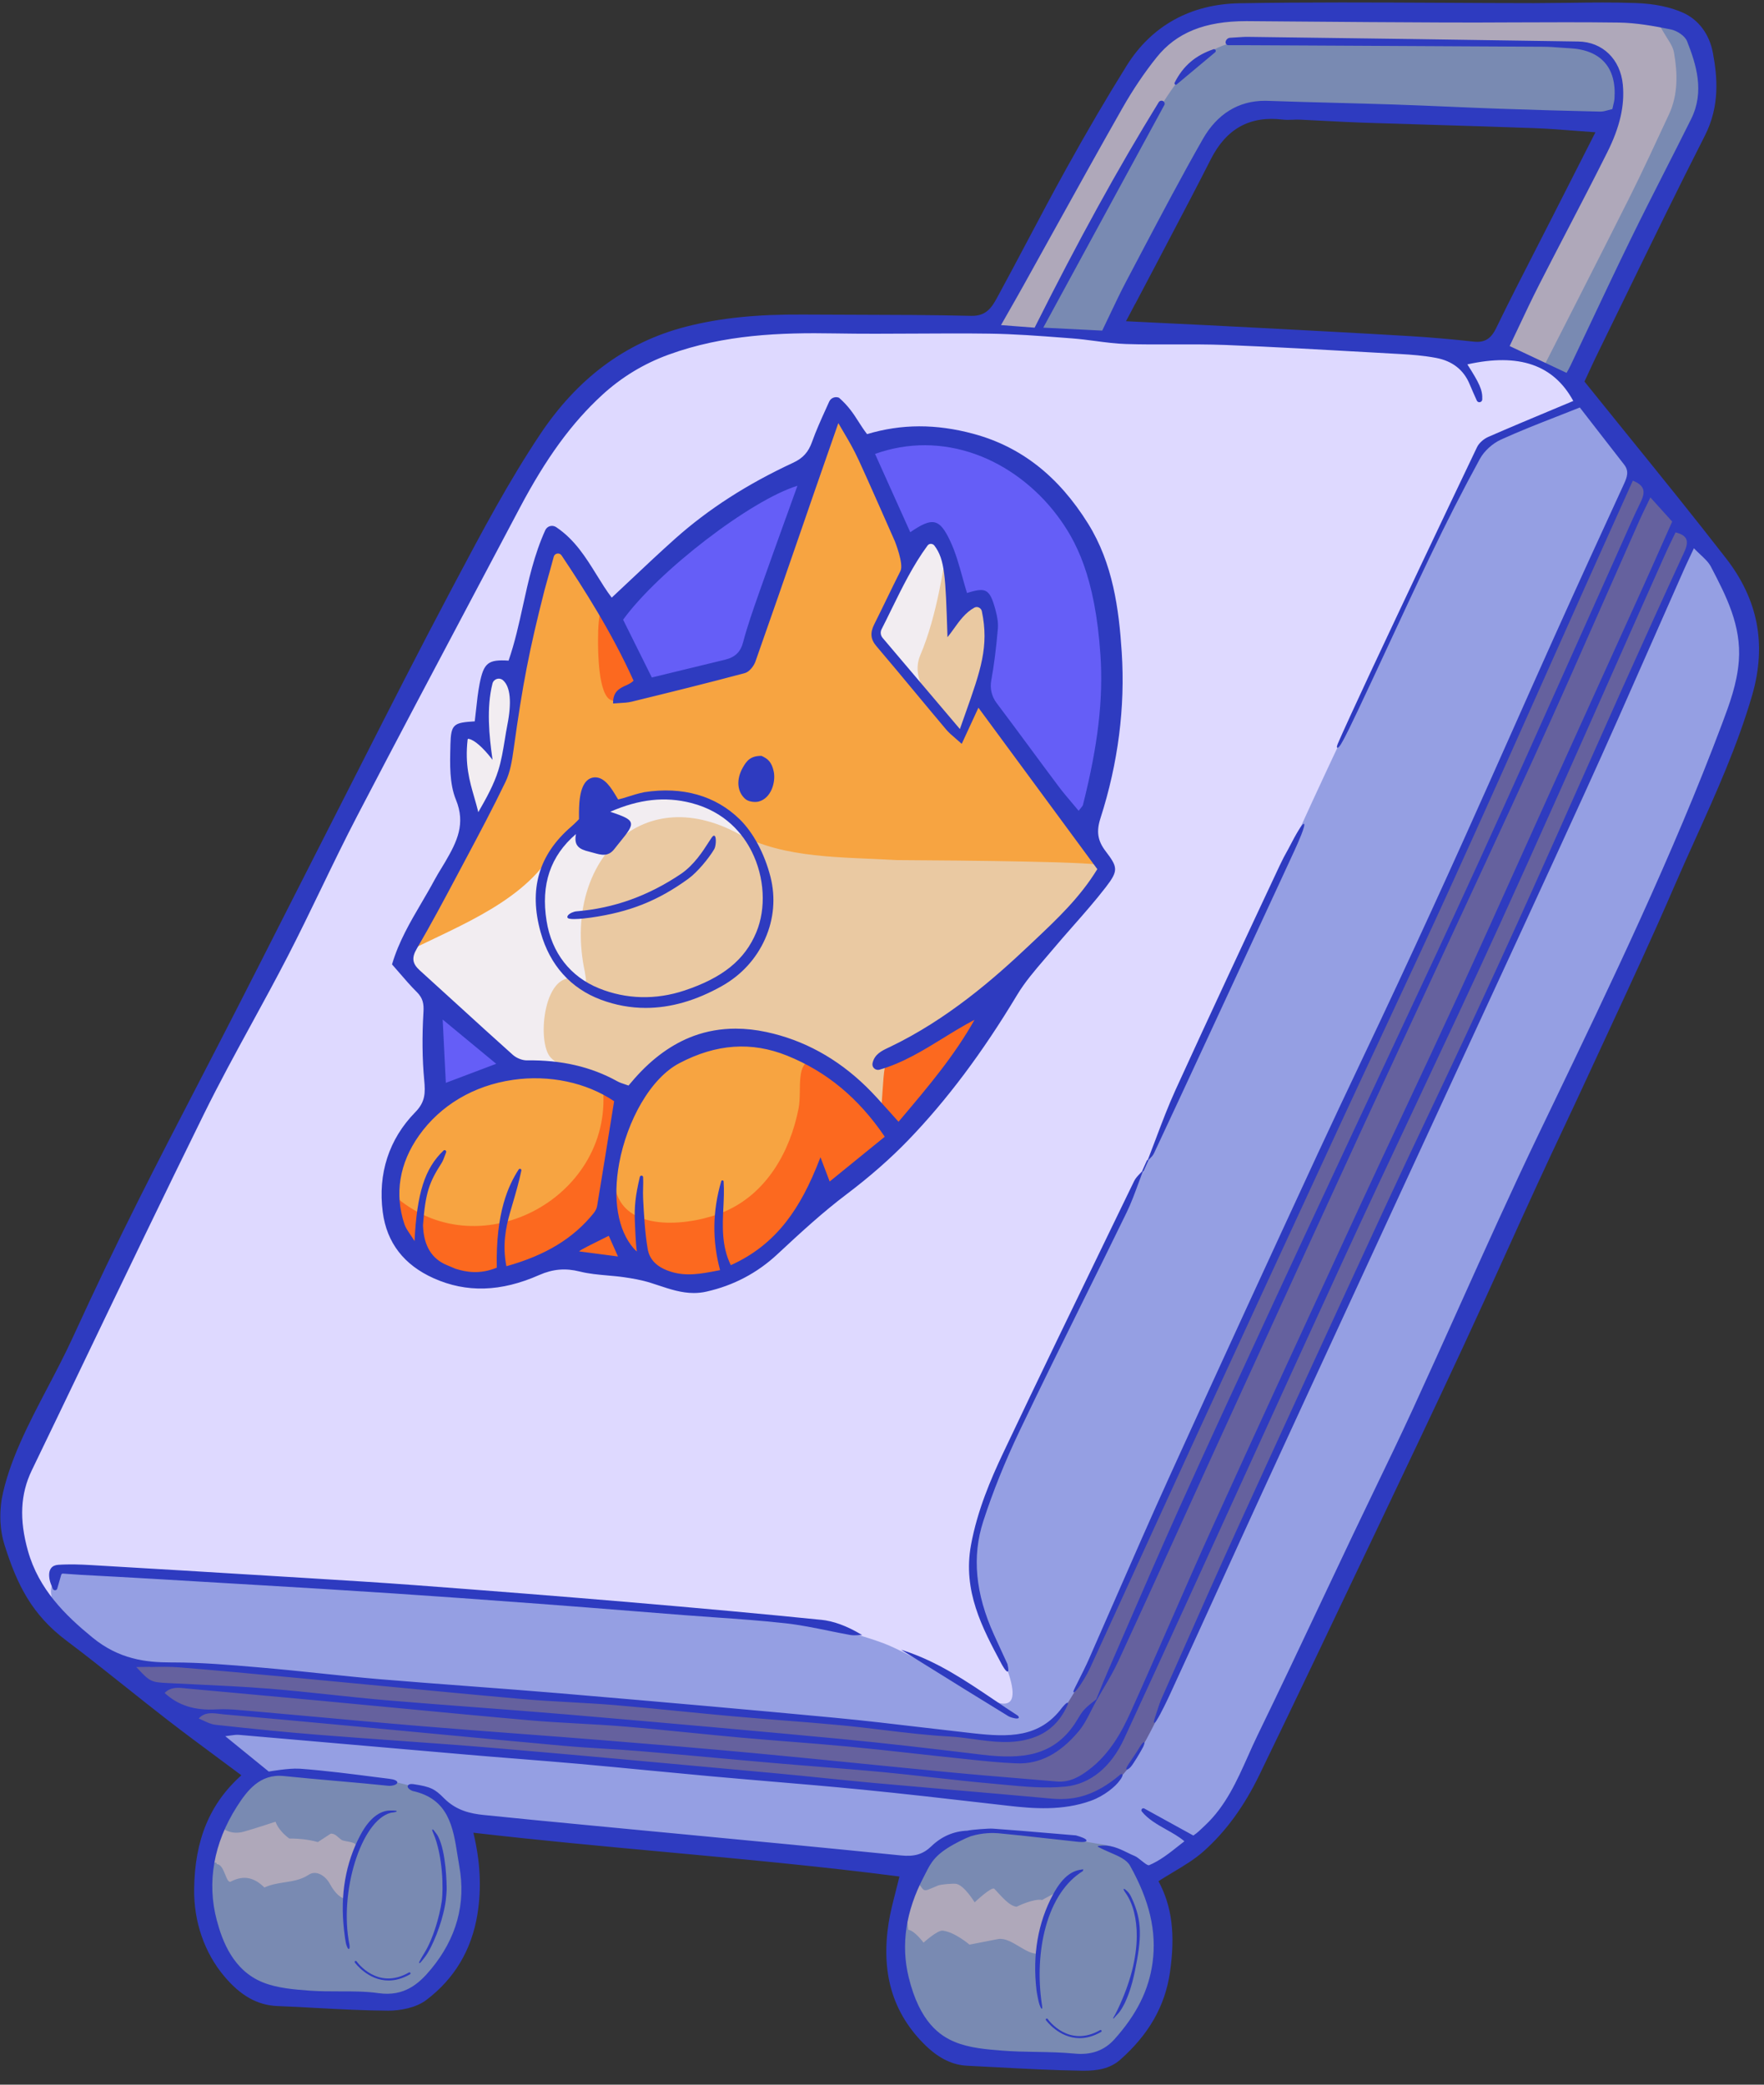 <svg width="143" height="169" viewBox="0 0 143 169" fill="none" xmlns="http://www.w3.org/2000/svg">
<rect x="0" y="0" width="143" height="169" fill="#333333" stroke="none"/>
<g clip-path="url(#clip0_10380_582951)">
<path d="M133.89 1.187C134.789 1.332 136.566 1.916 137.256 2.483C138.866 3.803 138.682 8.109 137.692 10.207C134.672 16.604 127.64 30.237 127.374 30.879C131.003 35.343 134.826 39.971 138.208 44.258C140.588 47.276 142.401 50.841 141.489 54.876C140.796 57.933 139.716 61.092 138.51 63.896C135.378 71.181 132.148 78.288 128.8 85.477C123.157 97.585 117.405 109.668 111.753 121.774C109.072 127.511 106.401 133.385 103.638 139.081C101.981 142.499 100.548 146.523 97.466 149.007C96.196 150.029 94.699 151.04 93.183 152.017C93.373 152.666 93.309 152.327 93.451 153.035C93.759 154.58 94.348 156.167 94.213 157.683C93.869 161.514 92.241 166.446 87.884 167.003C85.942 167.251 82.744 166.776 80.763 166.831C74.815 166.996 73.114 163.096 72.745 157.407C72.612 155.342 73.618 153.617 74.029 151.205C62.225 149.655 51.822 149.068 36.898 147.321C37.953 150.511 38.964 153.517 37.96 156.399C36.919 159.391 34.647 162.131 31.494 162.147C29.036 162.158 26.23 162.234 23.79 162.018C22.58 161.911 20.431 161.076 19.452 160.335C15.949 157.685 15.736 149.694 18.728 146.014C19.498 145.067 19.888 144.863 20.683 143.827C16.001 140.152 11.074 135.914 6.44 132.539C1.222 128.738 -0.294 123.285 2.361 117.413C5.225 111.081 8.818 104.365 11.879 98.121C14.715 92.334 17.572 86.907 20.488 81.159C26.436 69.44 32.622 58.345 38.682 46.684C40.755 42.694 43.057 37.868 45.673 34.225C48.516 30.263 53.476 27.52 58.426 26.649C60.705 26.248 64.254 26.314 66.584 26.326C70.546 26.344 72.788 26.516 76.748 26.454C78.399 26.429 79.775 27.61 80.868 25.681C84.326 19.578 87.722 13.438 91.252 7.375C92.958 4.45 94.891 1.575 98.672 1.444C99.183 1.426 132.774 1.006 133.89 1.185V1.187ZM90.273 26.993C90.709 27.087 115.029 28.238 119.388 28.593C120.617 28.694 121.135 28.593 121.644 27.562C124.143 22.494 126.688 17.45 129.194 12.388C129.431 11.911 129.988 11.081 130.178 10.425C129.513 10.221 128.564 10.244 128.082 10.219C123.306 9.962 118.53 9.62 113.752 9.549C109.593 9.485 105.635 8.923 101.476 9.088C100.91 9.111 99.559 10.042 99.147 10.427C98.317 11.198 97.931 12.161 97.393 13.135C95.072 17.326 92.855 21.573 90.631 25.817C90.381 26.291 90.443 26.378 90.273 26.998V26.993Z" fill="#DED9FF"/>
<path d="M34.796 86.715C34.798 85.8 34.803 84.887 34.805 83.972C35.601 70.541 43.424 54.94 53.134 45.785C61.028 38.343 76.636 29.793 85.617 40.245C94.444 50.52 89.003 67.196 83.287 77.534C80.066 83.362 75.964 89.402 70.901 93.783C68.122 96.189 60.423 104.466 47.81 102.524C39.26 101.414 36.089 95.349 34.871 87.219C34.846 87.049 34.821 86.882 34.796 86.712V86.715Z" fill="#655EF7"/>
<path d="M31.604 97.778C31.469 93.348 33.714 90.252 36.353 88.714C39.338 86.974 41.365 86.513 41.365 86.513C41.365 86.513 33.824 80.627 32.542 77.486L38.072 67.778L37.215 59.161L39.028 59.496L39.719 54.188L41.489 54.404C41.489 54.404 43.41 46.289 44.77 43.485C47.383 45.668 52.359 55.553 52.359 55.553L60.244 53.714C60.244 53.714 66.1 36.19 67.689 33.385C70.291 36.054 73.579 45.297 73.579 45.297C73.579 45.297 74.634 42.02 76.04 43.419C77.067 44.439 77.298 49.064 77.528 49.348C77.711 49.575 79.488 47.97 79.843 48.532C81.102 51.609 79.456 56.376 79.456 56.376L89.893 70.22C89.893 70.22 85.126 76.222 83.613 77.988C81.888 80.003 80.04 82.89 78.585 85.098C75.579 89.659 71.137 93.575 67.038 97.129C63.239 100.421 60.377 104.862 54.654 103.954C52.281 103.578 48.945 102.648 46.496 102.482C43.917 102.308 42.697 102.868 40.262 103.427C36.499 104.294 31.739 102.207 31.607 97.778H31.604Z" fill="#F7A441"/>
<path d="M61.232 68.817C61.232 68.817 59.959 66.256 58.001 65.451C55.83 64.557 53.927 64.064 51.673 64.63C48.768 65.361 46.124 67.008 44.639 69.335C42.007 73.462 36.348 75.374 32.168 77.578C32.168 77.805 38.372 84.968 41.654 86.51C42.837 87.068 44.4 86.726 45.673 86.898C47.145 87.097 50.852 88.668 50.852 88.668C50.852 88.668 54.688 84.97 56.981 84.309C59.411 83.608 64.142 84.738 66.476 85.724C67.395 86.114 71.483 90.135 71.483 90.135C71.314 88.409 71.483 86.036 71.483 86.036C74.008 84.394 81.109 82.411 89.439 70.197C89.439 70.197 63.516 69.835 61.234 68.817H61.232Z" fill="#F2EDF1"/>
<path d="M77.482 59.409C78.39 60.643 79.295 56.215 79.295 56.215C80.834 51.341 79.749 48.75 79.749 48.75L77.915 48.878C77.915 48.878 76.439 44.52 76.108 43.332C75.652 43.332 75.134 43.224 74.68 43.224C73.77 45.272 70.796 51.51 70.796 51.51C70.796 51.51 75.886 57.497 77.486 59.409H77.482Z" fill="#F2EDF1"/>
<path d="M37.946 67.996C37.946 67.996 40.672 63.208 40.927 62.344C41.388 60.778 42.69 55.784 41.046 54.564C38.446 52.636 38.827 58.12 38.35 59.354C38.16 59.223 37.405 59.292 37.215 59.161C36.288 60.315 37.946 67.998 37.946 67.998V67.996Z" fill="#F2EDF1"/>
<path d="M71.481 90.138C67.934 88.381 65.343 84.736 61.122 84.181C57.302 83.679 52.705 86.685 52.705 86.685L50.85 88.886L47.354 87.159C47.354 87.159 45.441 86.598 44.635 85.726C43.456 84.454 44.114 78.355 46.856 79.435C47.684 80.056 47.526 79.499 47.4 78.738C45.577 70.105 51.825 63.222 59.893 67.608C63.615 69.631 68.329 69.466 72.69 69.725C78.387 69.757 89.437 69.858 89.437 70.199C87.236 73.943 84.225 76.807 81.269 79.279C78.509 81.588 75.051 84.447 71.816 85.949C71.704 86.063 71.791 88.826 71.484 90.138H71.481Z" fill="#EAC9A2"/>
<path d="M79.66 49.114C79.055 48.147 77.303 49.665 77.303 49.665C77.303 49.665 76.638 45.4 76.617 45.327C76.546 45.466 76.003 49.857 74.606 53.106C73.545 55.58 76.661 57.995 76.661 57.995L77.878 59.538L78.784 57.66C78.784 57.66 80.948 51.18 79.658 49.114H79.66Z" fill="#EAC9A2"/>
<path d="M59.524 103.338C58.841 103.365 56.75 103.959 56.067 103.986C53.439 103.418 50.802 102.638 48.14 102.269C45.446 101.898 44.151 102.728 41.629 103.294C35.124 104.532 32.024 102.031 32.166 97.101C39.04 102.893 49.949 96.92 48.844 87.877C53.072 88.815 49.101 93.556 49.935 96.578C50.882 100.008 56.161 99.33 58.726 98.227C62.127 96.766 64.048 93.391 64.738 89.853C65.034 88.336 64.401 86.029 66.017 85.889C67.226 85.786 70.548 89.15 71.449 89.826C71.768 85.499 71.488 85.85 73.767 84.286C75.223 83.289 78.954 80.432 80.795 80.992C74.893 90.117 68.368 97.062 59.526 103.335L59.524 103.338Z" fill="#FC691F"/>
<path d="M48.711 49.364C49.8 50.99 53.178 54.775 51.978 56.291C51.978 56.291 50.593 57.171 49.536 56.758C48.48 56.348 48.48 52.657 48.48 51.918C48.48 50.71 48.551 50.084 48.711 49.364Z" fill="#FC691F"/>
<path d="M20.486 144.884C22.825 142.215 -1.619 131.01 5.406 127.289C6.559 126.679 9.63 127.706 12.659 127.871C26.271 128.616 39.861 129.616 53.453 130.643C59.57 131.106 65.79 131.058 71.612 133.211C73.646 133.963 79.596 137.441 79.596 137.441C84.344 140.161 81.036 133.844 79.967 131.489C79.392 129.364 78.761 127.509 78.949 125.681C79.334 121.951 81.604 117.934 83.415 113.986C86.52 107.222 89.721 101.159 92.91 94.434C99.069 81.457 104.695 68.188 110.969 55.27C112.065 53.012 114.373 47.165 117.345 42.201C117.985 40.505 118.964 38.047 119.906 36.88C121.628 34.747 126.716 32.716 128.667 32.757C130.396 32.794 129.995 34.385 131.73 36.446C135.273 40.654 141.025 46.306 141.764 51.983C142.468 57.387 138.425 64.057 136.238 68.81C130.517 81.232 124.751 93.637 118.909 106.004C115.41 113.412 111.886 120.811 108.428 128.24C105.422 134.695 103.134 142.68 98.278 148.071C96.907 149.593 92.949 152.15 92.949 152.15C92.949 152.15 96.01 157.084 93.591 158.524C91.853 159.56 86.685 158.214 84.826 158.04C80.85 157.669 76.493 157.664 72.623 156.687C73.102 155.009 73.563 153.393 74.022 151.788C71.72 150.893 40.503 147.83 38.001 148.222C38.203 148.864 38.079 149.614 38.334 150.428C31.882 149.924 26.289 147.995 20.484 144.879L20.486 144.884Z" fill="#959FE3"/>
<path d="M10.153 134.722C25.744 135.536 41.322 137.13 56.872 138.519C64.378 139.191 72.474 140.138 80.016 140.752C83.095 141.179 85.131 140.298 86.651 137.905C88.749 134.601 90.361 130.146 91.959 126.576C96.529 116.366 101.282 106.273 105.911 96.083C114.649 76.846 123.715 57.623 132.421 38.088C137.396 42 137.126 44.261 137.126 44.261C137.126 44.261 131.462 56.603 129.573 60.964C126.051 69.09 122.252 77.133 118.574 85.188C111.267 101.196 103.808 117.134 96.568 133.172C95.286 136.013 93.972 139.319 92.317 142.082C90.666 144.834 88.939 145.916 85.968 146.122C77.913 145.707 69.166 144.806 61.148 144.077C52.373 143.277 43.596 142.493 34.821 141.695C30.424 141.296 26.026 140.897 21.631 140.496C13.821 140.42 14.096 138.134 10.045 135.199C10.098 135.11 10.1 134.816 10.153 134.725V134.722Z" fill="#65619E"/>
<path d="M91.379 6.451C94.226 2.953 95.767 0.992 100.559 0.873C108.178 0.683 137.279 -0.216 137.384 3.115C139.737 6.179 137.238 10.285 135.841 13.19C133.785 17.462 127.505 30.923 127.505 30.923C127.505 30.923 121.658 28.107 121.614 27.88C124.031 22.751 130.614 9.817 130.614 9.817C130.614 9.817 108.692 8.646 103.618 8.912C97.991 9.205 97.523 12.793 95.143 17.338C94.825 17.812 89.893 27.234 89.893 27.234L80.247 26.456C80.247 26.456 91.078 6.942 91.381 6.451H91.379Z" fill="#AFA8BA"/>
<path d="M17.056 150.451C17.07 150.346 17.075 150.24 17.065 150.132C18.773 143.939 22.355 142.882 28.387 143.893C34.833 144.973 38.588 146.04 38.164 152.858C37.761 159.329 35.073 162.232 29.231 162.277C21.935 162.337 19.383 162.571 17.006 155.802C17.024 154.881 17.04 151.368 17.058 150.449L17.056 150.451Z" fill="#AFA8BA"/>
<path d="M92.734 151.634C94.116 156.392 95.503 162.179 91.12 165.905C88.597 167.81 78.108 167.817 75.04 164.802C71.472 161.296 71.711 153.239 75.583 150.045C79.091 147.152 89.29 148.647 92.468 151.249C92.557 151.377 92.644 151.506 92.734 151.634Z" fill="#AFA8BA"/>
<path d="M17.618 147.841C18.693 145.342 20.268 143.912 22.809 143.746C26.294 143.519 31.251 143.999 34.539 145.166C36.556 145.881 38.134 150.091 38.141 150.311C38.207 152.698 38.363 155.075 37.538 157.405C36.472 160.411 34.073 162.245 30.898 162.261C28.218 162.277 25.537 162.215 22.859 162.245C21.761 162.257 20.903 161.876 20.099 161.149C18.122 159.361 16.905 157.199 16.581 154.539C16.558 154.355 16.662 151.15 16.847 151.095C16.93 151.602 17.498 150.636 17.579 151.123C18.205 151.123 18.315 152.746 18.714 152.535C19.812 151.957 20.672 152.257 21.433 153.016C21.928 152.787 22.442 152.695 22.951 152.615C23.671 152.503 24.384 152.411 25.03 151.98C25.615 151.59 26.365 152.035 26.739 152.718C26.995 153.188 27.438 153.833 27.981 153.927C28.128 152.505 28.733 150.957 28.839 149.605C28.862 149.3 27.908 149.291 27.711 149.169C27.426 148.99 27.149 148.589 26.796 148.66L25.769 149.332C25.058 149.137 24.326 149.045 23.451 149.045C22.522 148.362 22.339 147.681 22.339 147.681C22.339 147.681 20.582 148.263 19.771 148.486C18.915 148.722 18.214 148.472 17.622 147.844L17.618 147.841Z" fill="#798AB2"/>
<path d="M137.623 9.242C136.355 12.154 135.021 15.04 133.633 17.897C131.751 21.781 127.502 30.175 127.278 30.602C126.805 30.384 125.205 29.595 125.205 29.595C125.205 29.595 130.114 19.974 132.072 16.058C133.191 13.823 134.234 11.548 135.291 9.283C136.043 7.667 136 5.954 135.704 4.262C135.603 3.686 135.17 3.163 134.867 2.629C134.622 2.194 134.346 1.776 134.085 1.352C138.118 1.682 138.95 6.183 137.621 9.242H137.623Z" fill="#798AB2"/>
<path d="M90.241 27.039C88.198 26.906 86.222 26.777 84.106 26.64C84.257 26.213 90.159 15.389 93.05 10.361C93.924 8.841 94.618 7.742 95.653 6.323C96.721 4.853 98.622 3.634 100.314 3.379C102.256 3.088 107.44 3.409 108.009 3.411C114.062 3.432 120.112 3.441 126.166 3.475C127.745 3.484 129.456 3.578 130.545 4.835C131.964 6.47 131.457 8.465 130.398 10.253C129.586 10.037 109.455 9.368 103.418 9.168C100.954 9.086 99.232 10.067 98.081 12.122C96.551 14.85 95.086 17.617 93.63 20.387C92.495 22.545 91.415 24.73 90.241 27.039Z" fill="#798AB2"/>
<path d="M84.493 154.03C83.801 153.879 82.411 154.574 82.411 154.574C81.792 154.514 81.13 153.661 80.607 153.12C80.398 152.904 79.011 154.218 79.011 154.218C79.011 154.218 78.138 152.781 77.477 152.714C77.209 152.689 76.276 152.758 76.033 152.858C74.538 153.478 75.171 153.427 73.93 152.028C75.416 149.782 77.472 148.426 80.176 148.465C81.705 148.488 83.338 148.61 84.858 148.786C86.373 148.963 87.857 149.3 89.368 149.525C91.635 149.862 92.672 151.584 93.396 153.542C93.632 154.179 93.866 154.821 94.041 155.477C94.712 157.983 93.999 160.306 92.894 162.5C92.238 163.802 91.929 165.377 90.592 166.217C89.175 167.109 87.213 167.115 85.585 167.031C83.599 166.927 81.616 166.788 79.63 166.735C76.886 166.661 74.907 165.538 73.692 162.977C72.465 160.39 72.201 157.765 72.866 155.018C72.91 154.835 73.054 154.677 73.35 154.156C73.469 155.122 73.54 155.702 73.632 156.442C74.141 156.504 74.868 157.485 74.868 157.485C74.868 157.485 75.994 156.463 76.422 156.513C77.408 156.63 78.591 157.646 78.591 157.646L80.955 157.187C82.028 157.064 83.17 158.494 84.193 158.377C84.422 157.419 84.097 156.804 85.488 153.471C85.424 153.544 84.56 153.954 84.496 154.028L84.493 154.03Z" fill="#798AB2"/>
<path d="M142.392 50.485C142.039 48.674 141.209 46.92 139.93 45.271C137.284 41.862 134.53 38.459 131.866 35.169C130.742 33.78 129.58 32.344 128.445 30.932C128.564 30.675 128.676 30.432 128.787 30.196C129.011 29.71 129.222 29.249 129.442 28.8C130.231 27.19 131.029 25.551 131.799 23.966C133.874 19.704 136.018 15.295 138.206 11C139.434 8.584 139.224 6.243 138.854 4.271C138.577 2.785 137.706 1.609 136.465 1.045C135.422 0.572 134.131 0.302 132.625 0.247C130.816 0.18 128.975 0.203 127.193 0.229C126.255 0.24 125.283 0.251 124.334 0.254C121.864 0.254 119.351 0.238 116.923 0.226C111.528 0.199 105.952 0.169 100.47 0.265C96.515 0.334 93.353 2.086 91.328 5.332C89.733 7.891 88.132 10.62 86.438 13.676C85.365 15.611 84.312 17.599 83.294 19.523C82.487 21.045 81.655 22.62 80.816 24.159C80.376 24.966 79.915 25.629 78.752 25.606C75.561 25.532 72.314 25.523 69.173 25.516C67.829 25.512 66.442 25.509 65.078 25.5C61.306 25.477 58.403 25.775 55.659 26.47C53.164 27.103 50.878 28.194 48.86 29.719C46.985 31.136 45.29 32.963 43.823 35.155C41.251 38.996 39.038 43.169 36.899 47.204L36.532 47.897C34.007 52.654 31.526 57.536 29.128 62.259C28.298 63.892 27.441 65.581 26.592 67.241C25.421 69.534 24.238 71.868 23.093 74.124C21.805 76.667 20.47 79.295 19.15 81.874C18.145 83.835 17.116 85.825 16.119 87.749C14.514 90.849 12.851 94.054 11.26 97.227C9.483 100.767 7.727 104.436 5.893 108.437C5.269 109.799 4.551 111.165 3.859 112.486C2.309 115.441 0.706 118.496 0.133 121.554C-0.151 123.505 0.22 124.744 0.342 125.152C0.355 125.2 0.367 125.234 0.371 125.259C1.389 128.479 2.584 130.9 5.393 133.009C7.009 134.224 8.616 135.504 10.173 136.744C11.278 137.625 12.42 138.533 13.555 139.413C14.922 140.47 16.341 141.523 17.712 142.538C18.329 142.995 18.946 143.453 19.565 143.916C17.001 146.221 15.786 149.155 15.738 153.143C15.706 155.786 16.57 158.295 18.173 160.205C19.505 161.794 20.879 162.564 22.497 162.626C23.55 162.667 24.62 162.724 25.654 162.782C27.56 162.885 29.529 162.99 31.469 163H31.494C32.428 163 33.714 162.775 34.553 162.14C36.834 160.418 38.231 158.081 38.701 155.197C39.045 153.083 38.939 150.916 38.375 148.575C43.566 149.178 48.81 149.664 53.884 150.132C60.132 150.71 66.591 151.306 72.915 152.125C72.807 152.574 72.699 152.996 72.594 153.406C72.376 154.255 72.169 155.057 72.043 155.857C71.727 157.836 71.798 159.654 72.254 161.264C72.745 162.997 73.699 164.547 75.088 165.875C76.15 166.888 77.232 167.406 78.397 167.464C79.16 167.5 79.924 167.542 80.687 167.583C82.989 167.707 85.372 167.833 87.715 167.867C87.777 167.867 87.839 167.867 87.901 167.867C88.873 167.867 89.953 167.739 90.817 166.973C93.124 164.93 94.44 162.628 94.836 159.934C95.295 156.827 95.008 154.532 93.912 152.503C94.314 152.244 94.722 152.001 95.114 151.765C95.994 151.237 96.827 150.74 97.547 150.102C99.358 148.495 100.851 146.454 102.105 143.864C105.049 137.792 107.997 131.595 110.847 125.603L111.783 123.638C114.034 118.908 116.364 114.015 118.636 109.125C119.815 106.589 120.989 104 122.124 101.499C122.949 99.676 123.804 97.793 124.655 95.943C125.324 94.485 126.019 93.008 126.691 91.582C127.342 90.197 128.016 88.767 128.667 87.352C129.279 86.024 129.905 84.674 130.511 83.369C132.237 79.653 134.021 75.81 135.672 71.983C136.236 70.674 136.832 69.353 137.41 68.074C139.109 64.309 140.865 60.416 142.044 56.346C142.635 54.301 142.755 52.327 142.392 50.483V50.485ZM92.766 146.613C92.686 146.569 92.608 146.599 92.564 146.652C92.523 146.702 92.505 146.785 92.562 146.853C93.071 147.486 93.818 147.906 94.538 148.312C95.052 148.601 95.582 148.896 96.015 149.268C95.877 149.376 95.742 149.483 95.609 149.586C94.761 150.258 94.029 150.838 93.156 151.205C93.046 151.253 92.745 151.01 92.502 150.815C92.312 150.664 92.133 150.522 92.009 150.472C91.801 150.387 91.59 150.284 91.388 150.185C90.689 149.843 89.966 149.492 89.022 149.651C89.008 149.653 88.997 149.664 88.994 149.68V149.706L89.01 149.715C89.327 149.889 89.666 150.036 89.994 150.178C90.68 150.474 91.328 150.754 91.599 151.235C93.192 154.078 93.775 156.58 93.433 159.106C93.133 161.328 92.151 163.302 90.347 165.315C89.524 166.232 88.465 166.613 87.105 166.48C86.069 166.379 85.005 166.361 83.98 166.343C83.083 166.327 82.157 166.313 81.251 166.239C80.002 166.141 78.587 166.031 77.399 165.535C76.225 165.045 74.558 163.967 73.662 160.289C73.02 157.657 73.43 154.922 74.882 152.157C74.939 152.049 74.992 151.944 75.045 151.84C75.462 151.017 75.79 150.368 77.301 149.527C77.308 149.522 78.053 149.105 78.628 148.889C78.654 148.88 78.677 148.869 78.699 148.857L78.718 148.853C79.692 148.562 80.522 148.582 80.93 148.617C82.196 148.734 83.352 148.864 84.576 149.002C85.438 149.098 86.328 149.199 87.311 149.302C87.426 149.316 87.575 149.327 87.71 149.327C87.898 149.327 88.061 149.302 88.077 149.22C88.105 149.073 87.63 148.906 87.222 148.791C86.243 148.713 85.42 148.642 84.624 148.573C83.326 148.463 82.1 148.358 80.472 148.243C80.151 148.222 78.766 148.323 78.42 148.408C77.308 148.452 76.329 148.873 75.499 149.674C74.827 150.32 74.137 150.529 73.036 150.416C67.185 149.823 61.233 149.256 55.475 148.708C53.483 148.518 51.493 148.33 49.5 148.14C48.734 148.066 47.968 147.993 47.205 147.92C44.58 147.67 41.865 147.411 39.198 147.135C38.176 147.03 36.999 146.787 36.007 145.79C35.264 145.042 34.943 144.845 33.494 144.634C33.255 144.604 33.086 144.661 33.053 144.783C33.026 144.891 33.113 145.054 33.45 145.191C36.367 145.822 36.729 148.131 37.082 150.364C37.13 150.669 37.178 150.981 37.233 151.285C37.784 154.321 37.011 157.132 34.941 159.636C33.962 160.821 32.769 161.876 30.69 161.58C29.642 161.431 28.562 161.434 27.509 161.436C26.746 161.436 25.953 161.436 25.182 161.381H25.15C23.846 161.282 22.497 161.181 21.319 160.711C18.907 159.748 18.026 157.371 17.572 155.665C16.758 152.597 17.32 149.417 19.198 146.466C20.028 145.161 21.076 143.786 22.993 143.978C24.439 144.127 25.861 144.251 27.234 144.373C28.626 144.494 30.068 144.622 31.538 144.774C31.905 144.774 32.201 144.657 32.208 144.506C32.217 144.359 31.971 144.249 31.52 144.198C31.265 144.168 30.862 144.116 30.35 144.052C28.821 143.854 26.262 143.522 24.293 143.384C24.286 143.384 24.279 143.384 24.272 143.384C24.265 143.384 24.256 143.384 24.249 143.384C24.242 143.384 24.24 143.384 24.233 143.384C23.444 143.332 21.901 143.595 21.787 143.616L18.26 140.748C18.405 140.732 18.535 140.713 18.661 140.695C18.93 140.656 19.163 140.621 19.386 140.642C22.809 140.936 26.287 141.238 29.653 141.532C32.377 141.77 35.193 142.016 37.965 142.254C39.311 142.371 40.679 142.479 42.005 142.584C43.614 142.713 45.281 142.846 46.916 142.99C48.778 143.157 50.672 143.338 52.501 143.515C54.157 143.676 55.87 143.838 57.553 143.992C59.167 144.139 60.806 144.276 62.395 144.412C64.862 144.62 67.412 144.836 69.918 145.083C73.258 145.414 76.652 145.803 79.931 146.182C80.536 146.25 81.144 146.321 81.749 146.39C83.785 146.624 86.147 146.805 88.426 145.987C89.533 145.59 90.45 144.799 90.748 144.366C90.95 144.13 91.049 143.9 90.975 143.831C90.941 143.802 90.87 143.795 90.719 143.944C88.907 145.439 87.275 145.996 85.259 145.812C82.618 145.569 79.933 145.336 77.335 145.111C75.196 144.925 72.986 144.733 70.812 144.538C69.466 144.416 68.102 144.276 66.781 144.141C65.509 144.01 64.195 143.877 62.899 143.758C61.618 143.641 60.336 143.524 59.054 143.405C52.93 142.843 46.597 142.261 40.363 141.731C37.642 141.5 34.87 141.3 32.189 141.11C30.066 140.959 27.869 140.8 25.71 140.628C23.311 140.436 20.693 140.181 17.465 139.824C17.132 139.787 16.804 139.633 16.488 139.484C16.364 139.427 16.236 139.365 16.109 139.312C16.586 138.792 17.196 138.865 17.785 138.939C17.898 138.952 18.012 138.966 18.123 138.978C21.77 139.298 25.476 139.64 28.617 139.934C30.616 140.119 32.616 140.31 34.615 140.498C38.233 140.839 41.975 141.195 45.657 141.525C46.753 141.623 47.87 141.692 48.952 141.759C49.906 141.816 50.889 141.878 51.857 141.958C53.946 142.132 56.071 142.325 58.123 142.513C59.673 142.653 61.278 142.8 62.856 142.935C64.034 143.038 65.234 143.132 66.394 143.224C68.109 143.361 69.881 143.501 71.624 143.666C72.951 143.792 74.302 143.944 75.604 144.091C77.168 144.267 78.784 144.448 80.378 144.588C80.703 144.616 81.031 144.648 81.361 144.68C83.021 144.838 84.739 145.001 86.392 144.831C88.387 144.627 90.067 143.251 91.127 140.959C94.389 133.901 97.668 126.709 100.839 119.752C103.49 113.94 106.23 107.928 108.947 102.026C110.85 97.894 112.819 93.708 114.725 89.661C117.006 84.814 119.365 79.802 121.624 74.847C124.737 68.016 127.833 61.039 130.827 54.291C132.191 51.214 133.604 48.032 135 44.907C135.174 44.517 135.36 44.134 135.555 43.731C135.644 43.545 135.736 43.357 135.83 43.16C136.289 43.272 136.568 43.442 136.683 43.678C136.805 43.925 136.759 44.265 136.539 44.742C134.906 48.284 133.203 52.038 131.471 55.899C130.378 58.341 129.273 60.826 128.204 63.231C126.909 66.145 125.57 69.16 124.238 72.118C122.548 75.874 120.734 79.834 118.849 83.883C117.861 86.008 116.841 88.161 115.855 90.245C114.686 92.715 113.477 95.269 112.312 97.791C107.988 107.141 104.097 115.609 100.417 123.677C98.773 127.282 97.143 130.966 95.566 134.529C95.1 135.58 94.635 136.632 94.169 137.682C94.025 138.005 93.917 138.349 93.809 138.682C93.761 138.835 93.708 138.996 93.656 139.149C93.493 139.624 93.548 139.652 93.569 139.661C93.605 139.679 93.642 139.654 93.75 139.487C94.126 138.9 94.662 137.749 94.82 137.411C96.159 134.506 97.508 131.546 98.81 128.685C99.945 126.188 101.121 123.609 102.286 121.075C104.893 115.405 107.553 109.645 110.125 104.076C111.464 101.18 112.801 98.282 114.138 95.386C115.483 92.467 116.834 89.548 118.182 86.632C121.55 79.348 125.031 71.816 128.42 64.389C130.291 60.292 132.136 56.1 133.92 52.047C134.755 50.151 135.619 48.188 136.474 46.262C136.626 45.918 136.784 45.583 136.983 45.157C137.082 44.944 137.192 44.712 137.316 44.446C137.49 44.629 137.667 44.792 137.834 44.95C138.196 45.29 138.51 45.583 138.701 45.948L138.708 45.962C139.923 48.296 141.177 50.71 140.959 53.581C140.817 55.433 140.193 57.098 139.588 58.707C135.592 69.346 130.591 79.746 125.758 89.803C125.414 90.518 125.07 91.234 124.726 91.949C122.488 96.608 120.333 101.402 118.246 106.039C117.038 108.723 115.788 111.5 114.539 114.219C113.521 116.434 112.443 118.668 111.402 120.825C110.827 122.017 110.233 123.251 109.655 124.466C108.818 126.227 107.97 128.022 107.151 129.756C105.461 133.337 103.712 137.038 101.951 140.66C101.671 141.236 101.408 141.827 101.153 142.398C100.273 144.37 99.362 146.411 97.7 147.97C97.652 148.014 97.602 148.064 97.549 148.114C97.329 148.328 97.054 148.591 96.74 148.802L92.761 146.61L92.766 146.613ZM12.17 135.142C12.996 135.126 13.775 135.109 14.55 135.171C17.588 135.414 20.674 135.706 23.657 135.985L25.217 136.132C27.207 136.318 29.231 136.513 31.187 136.698C34.814 137.045 38.566 137.405 42.257 137.73C43.575 137.847 44.919 137.923 46.219 137.994C47.407 138.06 48.633 138.129 49.837 138.228C51.646 138.379 53.483 138.56 55.26 138.737C56.635 138.872 58.057 139.014 59.456 139.138C60.765 139.255 62.095 139.36 63.383 139.461C64.97 139.585 66.612 139.714 68.226 139.867C69.338 139.973 70.468 140.11 71.559 140.241C73.334 140.456 75.171 140.676 76.982 140.775C77.635 140.809 78.3 140.901 78.945 140.991C80.486 141.202 82.081 141.422 83.675 140.897C84.986 140.463 85.92 139.599 86.527 138.253C86.585 138.122 86.594 138.063 86.555 138.04C86.456 137.982 86.087 138.45 86.082 138.455C84.255 140.897 81.754 140.832 78.91 140.516C77.594 140.369 76.257 140.211 74.964 140.06C72.552 139.775 70.06 139.48 67.602 139.248C61.221 138.645 54.377 138.037 45.41 137.274C42.945 137.065 40.437 136.877 38.011 136.694C35.642 136.515 33.196 136.332 30.788 136.13C29.204 135.997 27.597 135.827 26.04 135.664C24.497 135.502 22.903 135.336 21.332 135.201L20.883 135.162C18.627 134.97 16.297 134.77 14.002 134.77C13.954 134.77 13.906 134.77 13.858 134.77C11.826 134.77 9.651 134.516 7.493 132.748C5.294 130.946 3.141 128.848 2.263 125.718C1.552 123.184 1.653 121.112 2.577 119.197C4.031 116.187 5.503 113.121 6.924 110.156C10.052 103.64 13.287 96.904 16.534 90.307C17.753 87.831 19.097 85.366 20.399 82.984C21.374 81.2 22.38 79.357 23.327 77.52C24.265 75.702 25.171 73.826 26.047 72.015C26.991 70.059 27.97 68.037 28.991 66.079C32.123 60.069 35.349 53.982 38.469 48.094C39.689 45.792 40.909 43.49 42.129 41.185C44.279 37.12 46.341 34.293 48.815 32.019C50.378 30.583 52.187 29.483 54.196 28.752C58.699 27.11 63.315 26.954 67.632 27.029C69.833 27.069 72.071 27.055 74.235 27.043C76.193 27.032 78.216 27.02 80.206 27.048C82.224 27.075 84.273 27.231 86.257 27.383L86.917 27.433C87.543 27.481 88.178 27.564 88.79 27.644C89.609 27.752 90.455 27.864 91.289 27.889C92.569 27.931 93.869 27.926 95.128 27.922C96.515 27.917 97.952 27.912 99.36 27.967C103.279 28.123 107.261 28.348 111.113 28.566C111.914 28.612 112.714 28.655 113.516 28.701C114.397 28.749 115.433 28.827 116.43 29.017C117.742 29.27 118.65 29.98 119.131 31.131C119.308 31.556 119.498 31.982 119.7 32.434L119.716 32.47C119.762 32.571 119.86 32.624 119.968 32.603C120.058 32.587 120.152 32.514 120.159 32.386C120.198 31.617 119.92 31.056 118.953 29.54C123.139 28.605 125.95 29.575 127.539 32.505C126.98 32.741 126.418 32.975 125.856 33.209C124.146 33.924 122.38 34.662 120.652 35.417C120.259 35.589 119.888 35.928 119.73 36.263C116.829 42.339 113.927 48.47 111.104 54.491C110.258 56.293 108.628 59.842 108.447 60.296C108.348 60.546 108.371 60.597 108.408 60.615C108.495 60.659 108.655 60.409 108.704 60.331C109.052 59.764 109.722 58.35 110.008 57.744L110.036 57.687C110.907 55.848 111.778 53.973 112.62 52.159C113.684 49.871 114.782 47.505 115.892 45.189C117.27 42.309 118.604 39.697 119.966 37.203C120.314 36.566 120.986 35.951 121.681 35.635C123.174 34.956 124.671 34.369 126.255 33.75C126.849 33.518 127.461 33.278 128.069 33.035C128.447 33.523 128.814 33.995 129.172 34.458C130.032 35.568 130.843 36.618 131.662 37.664C132.074 38.191 131.907 38.67 131.646 39.239C129.919 42.995 127.915 47.36 125.992 51.643C124.808 54.278 123.614 56.963 122.461 59.558C121.227 62.33 119.952 65.198 118.684 68.014C116.955 71.857 115.167 75.759 113.369 79.616C112.384 81.734 111.366 83.88 110.382 85.958C109.21 88.432 107.997 90.991 106.828 93.517C103.247 101.26 99.028 110.406 94.871 119.555C93.305 122.999 91.764 126.525 90.274 129.935C89.616 131.439 88.935 132.995 88.263 134.523C88.031 135.05 87.683 135.74 87.348 136.41L87.165 136.774C86.99 137.123 87.002 137.168 87.036 137.189C87.055 137.201 87.098 137.23 87.332 136.935C87.626 136.579 88.137 135.722 88.332 135.295C89.831 132.042 91.344 128.731 92.807 125.525C94.096 122.707 95.426 119.793 96.742 116.932C100.254 109.299 103.999 101.189 108.527 91.408C109.669 88.941 110.838 86.437 111.971 84.018C113.899 79.893 115.892 75.629 117.808 71.414C120.282 65.978 122.756 60.434 125.148 55.071C126.255 52.588 127.402 50.02 128.532 47.495C129.399 45.563 130.286 43.586 131.146 41.676C131.549 40.777 131.958 39.876 132.366 38.966C132.813 39.145 133.081 39.358 133.184 39.622C133.29 39.892 133.232 40.229 132.998 40.709C132.496 41.736 132.026 42.8 131.57 43.827C131.403 44.203 131.238 44.577 131.07 44.953C129.919 47.518 128.752 50.13 127.624 52.654C125.086 58.331 122.463 64.203 119.838 69.956C117.577 74.911 115.229 79.923 112.957 84.772C111.941 86.939 110.891 89.182 109.864 91.387C109.203 92.807 108.541 94.224 107.878 95.643C106.328 98.963 104.725 102.395 103.162 105.777L102.3 107.641C100.089 112.42 97.803 117.361 95.605 122.242C94.165 125.441 92.745 128.712 91.374 131.877C90.852 133.083 90.329 134.289 89.804 135.495C89.57 136.031 89.345 136.584 89.129 137.118C89.042 137.331 88.958 137.544 88.871 137.758C88.825 137.794 88.776 137.831 88.731 137.868C88.43 138.104 88.118 138.347 87.875 138.618C87.676 138.84 87.515 139.106 87.362 139.363C87.281 139.498 87.197 139.636 87.11 139.766C85.353 142.364 82.847 142.639 79.621 142.252L79.456 142.231C75.751 141.786 71.917 141.328 68.141 140.97C61.615 140.351 54.618 139.727 46.12 139C43.63 138.787 41.097 138.597 38.646 138.411C36.248 138.23 33.767 138.042 31.329 137.836C29.823 137.707 28.296 137.544 26.819 137.386C25.201 137.214 23.527 137.035 21.876 136.902C19.819 136.737 17.721 136.639 15.694 136.543C14.993 136.51 14.291 136.476 13.592 136.442C12.237 136.373 12.152 136.336 11.049 135.144C11.439 135.144 11.817 135.135 12.186 135.128L12.17 135.142ZM92.028 24.638C92.606 23.544 93.153 22.51 93.704 21.458C94.094 20.715 94.483 19.972 94.873 19.229C95.96 17.163 97.083 15.027 98.156 12.908C99.418 10.425 101.323 9.372 103.989 9.696C104.255 9.728 104.528 9.716 104.792 9.707C104.982 9.7 105.179 9.691 105.37 9.7C106.064 9.73 106.768 9.767 107.452 9.803C108.465 9.856 109.511 9.911 110.542 9.946C112.503 10.012 114.495 10.072 116.421 10.129C119.019 10.207 121.704 10.29 124.345 10.386C125.466 10.427 126.569 10.512 127.739 10.604C128.257 10.645 128.793 10.686 129.335 10.723L128.28 12.798C127.441 14.446 126.622 16.061 125.801 17.672C125.382 18.496 124.96 19.319 124.538 20.142C123.458 22.249 122.341 24.427 121.291 26.592C120.86 27.481 120.347 27.791 119.462 27.695C117.602 27.49 115.921 27.346 114.316 27.25C110.187 27.004 105.989 26.784 101.928 26.571L101.394 26.544C99.092 26.422 96.822 26.312 94.419 26.195C93.387 26.145 92.344 26.094 91.28 26.041C91.53 25.567 91.778 25.101 92.021 24.638H92.028ZM127.101 30.033C127.067 30.095 127.033 30.159 126.996 30.228L122.38 28.054C122.619 27.557 122.86 27.043 123.096 26.546C123.63 25.411 124.183 24.239 124.765 23.095C125.535 21.582 126.331 20.052 127.101 18.571C128.158 16.54 129.25 14.437 130.291 12.355C131.316 10.308 131.717 8.563 131.556 6.866C131.361 4.803 129.912 3.397 127.954 3.365C118.785 3.218 109.517 3.097 101.341 2.991H101.211C101.012 2.987 100.843 2.99 100.704 3.001C100.548 3.012 100.287 3.03 99.716 3.062C99.518 3.074 99.356 3.244 99.353 3.441C99.353 3.5 99.376 3.555 99.418 3.599C99.459 3.64 99.516 3.665 99.576 3.665H99.904C100.298 3.665 100.692 3.665 101.087 3.665L105.024 3.684C111.618 3.716 118.434 3.75 125.141 3.789C125.567 3.792 126.001 3.824 126.42 3.856C126.679 3.874 126.948 3.895 127.214 3.909C128.493 3.97 129.458 4.358 130.082 5.062C130.699 5.757 130.967 6.745 130.878 7.994C130.864 8.182 130.818 8.37 130.77 8.568C130.747 8.657 130.726 8.749 130.706 8.843C130.598 8.866 130.492 8.895 130.389 8.925C130.162 8.987 129.949 9.047 129.736 9.047C129.727 9.047 129.72 9.047 129.711 9.047C126.9 8.985 124.166 8.905 121.589 8.815C120.239 8.767 118.865 8.71 117.538 8.652C116.038 8.588 114.486 8.522 112.959 8.471C111.384 8.419 109.781 8.377 108.231 8.336C106.44 8.288 104.588 8.24 102.765 8.176C102.687 8.173 102.609 8.171 102.534 8.171C100.403 8.171 98.675 9.235 97.519 11.255C95.786 14.288 94.13 17.434 92.528 20.474C92.117 21.254 91.707 22.036 91.294 22.815C90.838 23.677 90.423 24.553 89.983 25.482C89.778 25.911 89.57 26.353 89.352 26.802L84.574 26.562C87.924 20.403 91.154 14.463 94.382 8.524C94.415 8.467 94.421 8.4 94.401 8.338C94.382 8.276 94.341 8.224 94.284 8.194C94.16 8.127 94.004 8.169 93.931 8.29C90.622 13.66 87.426 19.468 83.872 26.564L81.148 26.355C81.373 25.956 81.586 25.585 81.79 25.227C82.23 24.452 82.613 23.785 82.996 23.095C83.799 21.653 84.613 20.185 85.399 18.766C87.215 15.49 89.091 12.103 90.973 8.792C91.826 7.29 92.764 5.896 93.763 4.649C95.362 2.65 97.668 1.714 101.013 1.714C101.059 1.714 101.105 1.714 101.153 1.714C102.419 1.723 103.682 1.735 104.948 1.744C108.97 1.776 113.126 1.811 117.217 1.824C119.051 1.831 120.915 1.824 122.72 1.815C125.499 1.804 128.374 1.792 131.201 1.829C132.629 1.847 134.09 2.109 135.456 2.388C135.936 2.487 136.589 2.9 136.761 3.338C137.504 5.22 138.201 7.417 137.096 9.643C136.394 11.055 135.67 12.484 134.966 13.864C134.055 15.657 133.113 17.51 132.214 19.349C131.075 21.676 129.951 24.06 128.862 26.365C128.358 27.435 127.835 28.541 127.319 29.625C127.255 29.758 127.184 29.893 127.108 30.033H127.101ZM15.034 136.873C15.098 136.88 15.162 136.886 15.227 136.891L16.637 137.019C19.668 137.295 22.802 137.579 25.886 137.865C27.84 138.049 29.828 138.237 31.747 138.42C35.406 138.769 39.189 139.131 42.915 139.459C44.261 139.578 45.63 139.654 46.957 139.727C48.172 139.794 49.429 139.865 50.663 139.968C52.449 140.115 54.262 140.298 56.016 140.472C57.353 140.605 58.738 140.745 60.1 140.867C61.423 140.986 62.769 141.091 64.069 141.195C65.639 141.318 67.265 141.447 68.861 141.598C70.59 141.763 72.344 141.956 74.04 142.144C75.21 142.275 76.418 142.408 77.61 142.531C77.883 142.559 78.158 142.589 78.431 142.619C79.74 142.758 81.091 142.901 82.425 142.951C84.273 143.024 85.92 142.169 87.447 140.346C87.862 139.851 88.176 139.234 88.478 138.636C88.602 138.391 88.733 138.136 88.866 137.895C89.056 137.554 89.258 137.212 89.453 136.88C89.877 136.157 90.315 135.412 90.67 134.642C92.223 131.283 93.779 127.86 95.286 124.546C96.219 122.497 97.182 120.378 98.133 118.296L99.986 114.247C103.402 106.781 106.936 99.061 110.432 91.479C112.319 87.386 114.252 83.232 116.119 79.215C118.824 73.391 121.624 67.37 124.341 61.431C126.315 57.114 128.261 52.698 130.144 48.426C131.045 46.383 131.976 44.272 132.898 42.197C133.065 41.818 133.246 41.447 133.457 41.014C133.56 40.8 133.67 40.573 133.79 40.323L135.557 42.282C135.298 42.864 135.037 43.453 134.773 44.045C134.198 45.343 133.602 46.684 133.003 48.004C131.797 50.671 130.568 53.383 129.378 56.004C128.236 58.522 127.092 61.041 125.953 63.561C125.061 65.535 124.155 67.544 123.281 69.486C121.605 73.212 119.872 77.066 118.136 80.843C116.738 83.885 115.291 86.969 113.892 89.95C112.693 92.502 111.455 95.141 110.253 97.743C106.195 106.527 102.231 115.118 98.363 123.634C97.157 126.291 95.967 129.008 94.818 131.638C93.796 133.977 92.739 136.396 91.672 138.762C90.957 140.351 89.996 142.151 88.304 143.444C87.57 144.006 86.745 144.512 85.667 144.421C84.853 144.352 84.039 144.285 83.225 144.217C81.15 144.045 79.007 143.868 76.9 143.666C74.529 143.439 72.119 143.199 69.789 142.967C67.004 142.69 64.124 142.401 61.292 142.137C56.977 141.733 52.692 141.383 48.707 141.062C46.485 140.883 44.224 140.713 42.039 140.548C39.375 140.346 36.619 140.14 33.911 139.915C31.134 139.686 28.314 139.429 25.586 139.179C23.804 139.016 21.961 138.849 20.147 138.691L19.927 138.673C19.319 138.618 18.694 138.562 18.074 138.562C17.9 138.562 17.724 138.567 17.552 138.576C15.784 138.682 14.443 138.255 13.347 137.246C13.828 136.747 14.44 136.808 15.032 136.868L15.034 136.873Z" fill="#2E3BC0"/>
<path d="M31.029 98.268C31.355 100.742 32.742 102.544 35.154 103.624C37.814 104.816 40.611 104.734 43.702 103.367C44.816 102.877 45.834 102.787 47.004 103.081C47.735 103.264 48.508 103.333 49.255 103.399C49.696 103.438 50.152 103.477 50.592 103.542C51.2 103.629 51.995 103.759 52.749 103.998C52.949 104.062 53.148 104.126 53.348 104.193C54.313 104.514 55.24 104.821 56.242 104.821C56.581 104.821 56.927 104.787 57.287 104.704C59.465 104.211 61.389 103.198 63.008 101.689C65.025 99.811 66.72 98.257 68.648 96.801C70.501 95.4 72.174 93.935 73.617 92.44C76.746 89.198 79.638 85.343 82.456 80.652C83.075 79.623 83.882 78.68 84.664 77.77C84.874 77.522 85.095 77.268 85.306 77.016C85.856 76.36 86.431 75.704 86.989 75.071C87.885 74.053 88.811 73.001 89.65 71.912C90.685 70.568 90.611 70.295 89.623 68.998C88.981 68.154 88.864 67.406 89.21 66.331C90.643 61.867 91.223 57.339 90.934 52.872C90.707 49.369 90.219 45.684 88.211 42.456C85.805 38.594 82.765 36.21 78.911 35.169C75.882 34.35 73.064 34.36 70.29 35.194C70.028 34.857 69.815 34.523 69.609 34.202C69.208 33.573 68.795 32.927 68.02 32.248L68.013 32.243C67.71 32.117 67.355 32.257 67.22 32.557C67.128 32.764 67.034 32.97 66.94 33.177C66.552 34.032 66.153 34.917 65.83 35.82C65.534 36.655 65.092 37.143 64.308 37.508C60.568 39.246 57.441 41.259 54.744 43.659C53.534 44.739 52.332 45.87 51.17 46.966C50.654 47.452 50.12 47.956 49.59 48.449C49.154 47.878 48.776 47.264 48.373 46.615C47.499 45.203 46.596 43.744 45.085 42.733C44.935 42.635 44.752 42.605 44.582 42.653C44.415 42.701 44.278 42.82 44.204 42.978C43.301 44.971 42.84 47.064 42.395 49.091C42.069 50.572 41.732 52.104 41.228 53.555C39.566 53.452 39.213 53.736 38.878 55.442C38.743 56.139 38.665 56.857 38.591 57.554C38.559 57.857 38.525 58.171 38.486 58.478C37.644 58.533 37.151 58.579 36.874 58.834C36.594 59.088 36.535 59.542 36.512 60.404V60.503C36.473 61.924 36.429 63.536 36.959 64.827C37.757 66.771 37.066 68.209 36.083 69.885C35.98 70.059 35.872 70.236 35.769 70.405C35.578 70.717 35.381 71.043 35.205 71.371C34.877 71.983 34.517 72.595 34.171 73.187C33.26 74.739 32.32 76.346 31.784 78.167L31.779 78.183L31.791 78.194C31.997 78.428 32.201 78.662 32.396 78.889C32.861 79.428 33.299 79.937 33.783 80.416C34.294 80.923 34.368 81.386 34.327 82.064C34.21 84.02 34.23 85.871 34.389 87.561C34.485 88.588 34.487 89.324 33.669 90.158C31.532 92.339 30.619 95.145 31.029 98.27V98.268ZM39.914 61.491C39.657 59.691 39.423 57.375 39.923 55.413C39.969 55.234 40.102 55.096 40.279 55.041C40.455 54.986 40.643 55.027 40.781 55.149C41.373 55.674 41.494 56.926 41.129 58.769C41.051 59.17 40.983 59.583 40.919 59.982C40.783 60.812 40.643 61.667 40.389 62.474C40.031 63.609 39.447 64.671 38.775 65.84C38.674 65.425 38.559 65.031 38.449 64.646C38.055 63.279 37.681 61.988 37.908 59.957C37.91 59.932 37.926 59.909 37.949 59.897C37.972 59.886 37.997 59.888 38.018 59.902L38.027 59.907C38.463 59.994 39.148 60.597 39.864 61.514L39.93 61.599L39.914 61.491ZM63.707 41.979C62.962 44.049 62.258 46.007 61.561 47.981L61.508 48.135C61.056 49.417 60.591 50.742 60.238 52.074C60.029 52.865 59.587 53.287 58.757 53.486C57.377 53.817 56.019 54.147 54.584 54.498C54.011 54.638 53.428 54.78 52.841 54.922L50.512 50.238C53.373 46.292 60.866 40.539 64.645 39.381C64.326 40.266 64.017 41.13 63.709 41.981L63.707 41.979ZM50.723 55.573C50.216 55.812 49.691 56.059 49.7 56.999V57.031L49.732 57.029C49.906 57.013 50.074 57.004 50.237 56.995C50.576 56.976 50.895 56.958 51.202 56.885C54.309 56.126 57.351 55.378 60.387 54.564C60.731 54.472 61.102 54.012 61.235 53.642C62.474 50.137 63.707 46.565 64.902 43.109C65.282 42.006 65.663 40.906 66.043 39.803C66.451 38.622 66.873 37.416 67.318 36.141C67.522 35.556 67.736 34.947 67.96 34.3C68.141 34.617 68.302 34.889 68.446 35.132C68.857 35.827 69.18 36.375 69.634 37.349C70.255 38.677 72.523 43.836 72.546 43.886C72.553 43.905 73.28 45.73 72.998 46.287C72.622 47.03 72.25 47.793 71.892 48.532C71.56 49.215 71.216 49.923 70.87 50.614C70.524 51.301 70.574 51.829 71.044 52.379C72.113 53.633 73.183 54.922 74.217 56.167C75.027 57.139 75.861 58.146 76.691 59.129C76.909 59.388 77.166 59.608 77.464 59.863C77.613 59.991 77.769 60.124 77.934 60.276L77.964 60.301L77.98 60.267C78.4 59.358 78.769 58.556 79.211 57.6L79.317 57.373L88.954 70.458C87.559 72.746 85.684 74.514 83.87 76.227C83.71 76.378 83.547 76.532 83.386 76.683C80.594 79.327 76.792 82.649 72.12 84.885L72.012 84.935C71.484 85.185 70.888 85.467 70.732 86.192C70.7 86.345 70.748 86.504 70.865 86.611C70.984 86.721 71.147 86.76 71.301 86.717C73.192 86.171 74.846 85.151 76.446 84.165C77.272 83.656 78.124 83.131 79 82.674C77.372 85.573 75.293 88.035 73.092 90.64L72.839 90.938C72.548 90.619 72.266 90.303 71.996 89.998C71.393 89.321 70.824 88.682 70.21 88.083C67.859 85.795 65.142 84.309 62.134 83.665C61.279 83.481 60.444 83.39 59.635 83.39C58.447 83.39 57.31 83.587 56.237 83.981C54.513 84.614 52.901 85.774 51.443 87.43C51.342 87.544 51.243 87.661 51.126 87.799C51.074 87.861 51.016 87.93 50.952 88.003C50.856 87.966 50.757 87.934 50.663 87.904C50.443 87.831 50.237 87.764 50.046 87.659C47.914 86.478 45.52 85.923 42.718 85.962H42.702C42.333 85.962 41.87 85.779 41.57 85.511C40.082 84.181 38.582 82.814 37.133 81.491C36.117 80.565 35.065 79.604 34.029 78.666C33.423 78.118 33.357 77.644 33.783 76.915C34.943 74.934 36.039 72.873 37.099 70.878L37.697 69.754C38.802 67.679 39.944 65.535 40.98 63.383C41.361 62.594 41.51 61.665 41.643 60.704C42.368 55.456 42.906 52.684 44.149 47.814C44.172 47.727 44.248 47.454 44.344 47.108C44.505 46.535 44.725 45.751 44.89 45.131C44.926 44.996 45.034 44.898 45.172 44.875C45.312 44.852 45.444 44.909 45.523 45.026C47.32 47.711 49.608 51.29 51.36 55.181C51.19 55.358 50.963 55.465 50.723 55.578V55.573ZM75.465 44.09C75.577 44.09 75.678 44.141 75.747 44.23C76.604 45.361 76.65 46.766 76.801 51.416L76.808 51.655L76.856 51.595C77.01 51.409 77.159 51.198 77.32 50.976C77.76 50.359 78.26 49.657 78.984 49.261C79.097 49.199 79.23 49.194 79.351 49.249C79.475 49.307 79.567 49.419 79.594 49.552C80.19 52.393 79.502 54.337 78.251 57.866C78.111 58.258 77.966 58.668 77.815 59.102L71.546 51.707C71.381 51.512 71.349 51.237 71.466 51.01C71.73 50.497 71.987 49.969 72.259 49.412C73.131 47.635 74.032 45.796 75.192 44.226C75.256 44.139 75.355 44.09 75.462 44.088L75.465 44.09ZM87.612 65.517C87.562 65.577 87.504 65.643 87.44 65.728C87.261 65.513 87.085 65.304 86.913 65.1C86.528 64.644 86.163 64.215 85.822 63.761C85.06 62.745 84.292 61.706 83.549 60.7C82.646 59.478 81.715 58.217 80.784 56.983C80.394 56.467 80.238 55.807 80.355 55.172C80.578 53.954 80.747 52.62 80.892 50.971C80.929 50.545 80.867 50.056 80.697 49.435C80.468 48.6 80.277 48.114 79.931 47.926C79.812 47.862 79.677 47.832 79.516 47.832C79.23 47.832 78.867 47.924 78.39 48.073C78.257 47.647 78.136 47.204 78.017 46.778C77.746 45.801 77.466 44.79 77.033 43.868C76.577 42.898 76.233 42.474 75.804 42.357C75.295 42.219 74.655 42.554 73.791 43.146L70.936 36.799C73.587 35.848 76.412 35.859 79.108 36.831C81.637 37.742 83.976 39.5 85.693 41.779C87.193 43.77 88.781 46.675 89.21 53.122C89.447 56.685 89.008 60.425 87.793 65.242C87.773 65.327 87.704 65.407 87.61 65.517H87.612ZM58.642 97.901C58.674 97.204 58.709 96.482 58.66 95.78C58.658 95.732 58.621 95.693 58.571 95.689C58.525 95.684 58.482 95.712 58.468 95.757C57.757 98.195 57.727 100.554 58.374 102.966L58.129 103.014C56.828 103.264 55.602 103.503 54.306 103.069C53.236 102.712 52.646 102.109 52.5 101.226C52.279 99.891 52.206 98.511 52.135 97.174V97.144C52.119 96.853 52.126 96.558 52.135 96.269C52.142 95.996 52.149 95.712 52.135 95.432C52.133 95.368 52.087 95.317 52.023 95.308C52.016 95.308 52.007 95.308 52 95.308C51.949 95.308 51.897 95.333 51.871 95.4C51.505 96.97 51.415 97.8 51.468 99.1C51.539 100.822 51.594 101.308 51.633 101.453C51.571 101.416 51.468 101.32 51.371 101.207C50.085 99.742 49.657 97.225 50.195 94.301C50.512 92.593 51.147 90.86 51.988 89.424C52.88 87.902 53.944 86.785 55.065 86.194C58.062 84.617 60.928 84.417 63.822 85.586C67.02 86.877 69.604 89.026 71.725 92.151L67.259 95.783L66.511 93.815L66.484 93.886C65.64 96.085 64.762 97.729 63.721 99.059C62.508 100.607 61.043 101.753 59.243 102.565C58.495 101.029 58.569 99.442 58.64 97.906L58.642 97.901ZM48.758 100.478C48.994 100.364 49.198 100.263 49.352 100.185L50.099 101.861C49.517 101.781 48.854 101.696 48.267 101.62C47.77 101.556 47.297 101.496 46.94 101.446C47.091 101.299 48.127 100.79 48.76 100.478H48.758ZM41.57 87.542C44.53 87.116 47.522 87.749 49.785 89.273L49.498 91.048C49.127 93.357 48.776 95.537 48.407 97.764C48.375 97.954 48.274 98.167 48.127 98.348C46.474 100.398 44.225 101.765 41.051 102.65C40.712 100.932 41.006 99.502 41.34 98.325C41.414 98.066 41.489 97.809 41.565 97.553C41.817 96.688 42.079 95.792 42.264 94.893C42.278 94.826 42.239 94.778 42.193 94.76C42.147 94.742 42.083 94.749 42.047 94.806C41.239 96.058 40.18 98.245 40.272 102.767C38.873 103.34 37.75 103.115 36.929 102.856C36.663 102.741 36.425 102.643 36.211 102.553C34.985 102.041 34.346 100.974 34.292 99.35V99.309C34.485 96.681 34.801 95.84 35.782 94.311C35.909 94.113 35.989 93.893 36.101 93.586C36.122 93.531 36.142 93.474 36.165 93.414C36.186 93.357 36.165 93.293 36.115 93.26C36.092 93.247 36.067 93.237 36.042 93.237C36.01 93.237 35.977 93.249 35.952 93.274C34.439 94.716 33.801 96.711 33.604 100.611C33.478 100.407 33.361 100.233 33.256 100.077C33.043 99.761 32.875 99.511 32.786 99.245C31.967 96.789 32.375 94.304 33.964 92.057C35.702 89.603 38.401 88.001 41.57 87.544V87.542ZM35.888 82.654L40.226 86.24L36.142 87.783L35.886 82.654H35.888Z" fill="#2E3BC0"/>
<path d="M66.543 131.313C61.911 130.843 56.979 130.391 50.557 129.845C45.428 129.412 39.911 128.974 33.693 128.508C30.834 128.295 27.922 128.116 25.107 127.944C24.522 127.908 23.937 127.873 23.352 127.837C17.435 127.472 12.191 127.158 7.319 126.874C6.603 126.832 5.663 126.793 4.723 126.855C4.462 126.874 4.267 126.963 4.143 127.126C3.985 127.33 3.944 127.646 4.019 128.045C4.063 128.275 4.155 128.492 4.269 128.768L4.285 128.804C4.315 128.875 4.382 128.919 4.459 128.919C4.464 128.919 4.466 128.919 4.471 128.919C4.551 128.914 4.618 128.862 4.641 128.784L4.964 127.66C4.98 127.605 5.033 127.566 5.092 127.566C5.095 127.566 5.099 127.566 5.101 127.566C5.253 127.578 5.395 127.587 5.528 127.598C5.925 127.628 6.269 127.653 6.617 127.672C10.462 127.873 14.369 128.105 18.148 128.332C19.079 128.387 20.009 128.442 20.94 128.497C24.238 128.692 28.069 128.921 31.827 129.171C35.404 129.41 39.185 129.678 43.722 130.017C46.276 130.207 48.872 130.414 51.385 130.613C52.737 130.721 54.09 130.826 55.443 130.934C56.287 131.001 57.144 131.06 57.974 131.118C59.85 131.248 61.79 131.386 63.688 131.597C64.844 131.725 66.008 131.964 67.134 132.193C67.721 132.312 68.329 132.436 68.927 132.544C69.031 132.562 69.138 132.569 69.244 132.569C69.335 132.569 69.427 132.564 69.517 132.56C69.606 132.555 69.698 132.551 69.787 132.551H69.893L69.803 132.498C68.632 131.803 67.568 131.413 66.545 131.31L66.543 131.313Z" fill="#2E3BC0"/>
<path d="M91.314 98.33C91.686 97.564 91.986 96.748 92.275 95.959C92.392 95.643 92.511 95.317 92.635 94.996C92.66 94.971 92.683 94.944 92.706 94.916L92.713 94.923L92.727 94.891L92.743 94.873L92.738 94.868L93.045 94.189L93.059 94.155L93.068 94.136C93.082 94.1 93.098 94.063 93.112 94.024C93.139 93.997 93.167 93.969 93.194 93.942C93.327 93.811 93.465 93.673 93.541 93.511C94.921 90.571 96.31 87.577 97.652 84.681L97.909 84.128C99.892 79.852 101.873 75.576 103.854 71.298C104.216 70.518 104.576 69.736 104.936 68.954C105.223 68.331 105.874 66.868 105.706 66.785C105.702 66.785 105.697 66.783 105.693 66.783C105.557 66.783 105.131 67.475 104.427 68.844C104.184 69.264 103.952 69.711 103.719 70.209C101.102 75.794 98.138 82.127 95.288 88.372C94.701 89.661 94.192 91.009 93.701 92.314C93.495 92.864 93.279 93.433 93.061 93.992C93.036 94.017 93.013 94.043 92.99 94.068L92.981 94.061L92.967 94.093L92.951 94.111L92.956 94.116L92.649 94.795L92.635 94.829L92.626 94.85C92.61 94.889 92.596 94.928 92.582 94.964C92.532 95.019 92.479 95.074 92.426 95.127C92.241 95.317 92.05 95.514 91.938 95.748C91.362 96.938 90.785 98.126 90.209 99.316C87.277 105.365 84.241 111.619 81.317 117.801C80.32 119.908 79.231 122.442 78.715 125.246C78.029 128.976 79.628 131.971 81.175 134.864C81.235 134.977 81.526 135.511 81.673 135.511C81.68 135.511 81.687 135.511 81.691 135.509C81.746 135.488 81.785 135.401 81.671 134.903C81.549 134.635 81.43 134.378 81.313 134.126C81.058 133.571 80.818 133.048 80.579 132.523C79.068 129.187 78.784 126.177 79.71 123.322C80.483 120.933 81.478 118.464 82.663 115.978C84.358 112.429 86.13 108.845 87.845 105.378C88.987 103.072 90.168 100.685 91.312 98.33H91.314Z" fill="#2E3BC0"/>
<path d="M82.51 139.085C81.854 138.663 81.208 138.225 80.58 137.801C78.216 136.205 75.982 134.699 73.275 133.814L73.05 133.741L73.252 133.867C73.802 134.208 74.35 134.55 74.9 134.892C77.14 136.286 79.456 137.728 81.747 139.129C81.857 139.195 82.214 139.317 82.428 139.317C82.496 139.317 82.549 139.305 82.574 139.273C82.627 139.209 82.544 139.12 82.517 139.09L82.512 139.085H82.51Z" fill="#2E3BC0"/>
<path d="M31.655 146.963C32.162 146.902 32.159 146.863 32.157 146.835C32.157 146.801 32.153 146.773 31.65 146.773C31.022 146.773 30.091 147.117 29.218 148.756C28.012 151.02 27.564 153.613 27.89 156.465V156.476C27.92 156.724 28.005 157.474 28.083 157.68C28.174 157.965 28.239 157.999 28.268 157.999C28.275 157.999 28.28 157.999 28.282 157.999C28.365 157.981 28.346 157.77 28.328 157.644C27.471 153.397 29.273 147.612 31.655 146.966V146.963Z" fill="#2E3BC0"/>
<path d="M87.777 151.687L87.786 151.68L87.818 151.54L87.779 151.545C87.08 151.622 86.245 151.927 85.349 153.61C84.143 155.873 83.695 158.467 84.021 161.319C84.046 161.53 84.184 162.293 84.264 162.502C84.374 162.793 84.413 162.839 84.445 162.839C84.45 162.839 84.452 162.839 84.457 162.839C84.491 162.83 84.51 162.8 84.461 162.497C84.138 160.34 84.248 158.107 84.771 156.208C85.349 154.11 86.387 152.546 87.779 151.687H87.777Z" fill="#2E3BC0"/>
<path d="M90.267 163.637C90.281 163.637 90.297 163.618 90.341 163.568C90.396 163.504 90.497 163.387 90.655 163.222C90.664 163.213 90.863 163.011 91.132 162.481C91.377 161.995 91.73 161.133 92.005 159.776C92.54 157.16 92.62 155.761 91.744 153.869L91.737 153.856C91.664 153.695 91.599 153.557 91.423 153.358C91.15 153.09 91.116 153.12 91.097 153.136C91.07 153.159 91.065 153.198 91.26 153.477C91.845 154.312 92.161 155.552 92.152 156.974C92.138 158.769 91.625 160.75 90.625 162.866C90.462 163.213 90.332 163.435 90.274 163.531C90.231 163.605 90.226 163.614 90.249 163.63C90.256 163.635 90.26 163.637 90.267 163.637Z" fill="#2E3BC0"/>
<path d="M33.991 159.141C33.991 159.141 34.003 159.148 34.01 159.148C34.044 159.148 34.122 159.079 34.448 158.652C35.055 157.854 35.807 155.94 36.055 154.557C36.183 153.947 36.209 153.177 36.209 153.168V153.143C36.209 152.774 36.181 150.178 35.516 148.873C35.466 148.775 35.411 148.699 35.298 148.552L35.225 148.454C35.119 148.312 35.085 148.296 35.057 148.312C35.037 148.323 35.005 148.341 35.126 148.614C35.91 150.449 35.956 153.177 35.805 154.163C35.617 155.401 35.115 157.157 34.418 158.295C33.927 159.093 33.962 159.118 33.991 159.138V159.141Z" fill="#2E3BC0"/>
<path d="M92.757 141.245C92.72 141.222 92.667 141.25 92.498 141.461C92.211 141.942 92.014 142.231 91.743 142.632C91.67 142.74 91.592 142.855 91.507 142.981C91.273 143.327 91.289 143.407 91.328 143.437C91.34 143.446 91.351 143.449 91.365 143.449C91.452 143.449 91.597 143.313 91.67 143.231C91.885 142.988 92.505 141.951 92.677 141.605C92.821 141.284 92.771 141.254 92.754 141.243L92.757 141.245Z" fill="#2E3BC0"/>
<path d="M98.374 3.991C96.902 4.491 95.9 5.353 95.222 6.706C95.196 6.754 95.21 6.811 95.251 6.846C95.272 6.862 95.297 6.871 95.32 6.871C95.343 6.871 95.371 6.862 95.391 6.843L98.507 4.239C98.572 4.186 98.569 4.11 98.539 4.058C98.512 4.007 98.448 3.966 98.37 3.991H98.374Z" fill="#2E3BC0"/>
<path d="M43.834 75.599C44.58 78.249 46.269 80.134 48.721 81.047C49.906 81.489 51.117 81.709 52.346 81.709C54.363 81.709 56.431 81.115 58.532 79.93C60.1 79.045 61.306 77.727 62.021 76.119C62.739 74.505 62.888 72.758 62.455 71.066C61.973 69.193 61.067 67.501 59.969 66.423C58.011 64.504 55.338 63.742 52.238 64.219C51.74 64.32 51.3 64.46 50.91 64.584C50.608 64.68 50.344 64.763 50.11 64.811C50.069 64.742 50.025 64.671 49.982 64.6C49.56 63.896 49.032 63.018 48.246 63.018C47.514 63.036 47.086 63.71 46.971 65.022C46.923 65.588 46.934 66.306 46.937 66.407C46.884 66.462 46.584 66.778 46.299 67.021C43.66 69.3 42.853 72.105 43.832 75.594L43.834 75.599ZM47.783 69.048C47.904 69.076 48.023 69.11 48.14 69.144C48.748 69.316 49.319 69.479 49.83 68.794C49.931 68.658 50.041 68.523 50.147 68.395C50.186 68.349 50.225 68.301 50.261 68.255C50.885 67.487 51.236 67.035 51.137 66.698C51.043 66.372 50.555 66.173 49.472 65.806C51.83 64.779 53.916 64.554 56.03 65.095C58.821 65.811 60.244 67.638 60.946 69.043C61.982 71.123 62.122 73.629 61.308 75.585C60.38 77.814 58.584 79.267 55.487 80.299C53.159 81.074 50.761 81.014 48.555 80.12C46.23 79.18 44.722 77.24 44.309 74.661C43.834 71.703 44.614 69.397 46.691 67.613C46.508 68.558 46.937 68.849 47.783 69.048Z" fill="#2E3BC0"/>
<path d="M60.423 64.774C60.609 64.935 60.925 65.013 61.205 65.013C61.31 65.013 61.411 65.001 61.496 64.981C62.523 64.719 62.901 63.385 62.723 62.545C62.557 61.777 62.248 61.507 61.73 61.278H61.718C60.826 61.275 60.522 61.688 60.214 62.229C59.669 63.192 59.751 64.192 60.423 64.776V64.774Z" fill="#2E3BC0"/>
<path d="M46.036 74.219C45.997 74.276 45.985 74.331 46.001 74.381C46.031 74.478 46.256 74.507 46.542 74.507C47.001 74.507 47.622 74.427 47.881 74.39C51.041 73.941 53.331 73.028 55.789 71.247C56.535 70.708 57.465 69.576 57.901 68.837C58.032 68.617 58.084 67.941 57.954 67.785C57.922 67.748 57.88 67.737 57.837 67.755C57.761 67.785 57.653 67.95 57.436 68.291C57 68.975 56.269 70.117 55.209 70.841C52.545 72.634 49.775 73.627 46.742 73.879C46.515 73.893 46.157 74.042 46.038 74.216L46.036 74.219Z" fill="#2E3BC0"/>
<path d="M84.931 163.673C84.904 163.634 84.849 163.625 84.812 163.653C84.773 163.68 84.764 163.733 84.791 163.772C84.805 163.79 85.846 165.228 87.524 165.228C88.047 165.228 88.629 165.088 89.262 164.726C89.304 164.703 89.317 164.65 89.294 164.609C89.272 164.568 89.219 164.554 89.177 164.577C86.644 166.03 85 163.77 84.931 163.673Z" fill="#2E3BC0"/>
<path d="M28.906 159.001C28.878 158.962 28.826 158.953 28.787 158.98C28.748 159.008 28.738 159.06 28.766 159.099C28.78 159.118 29.821 160.555 31.499 160.555C32.022 160.555 32.604 160.416 33.237 160.053C33.278 160.03 33.292 159.978 33.269 159.936C33.246 159.895 33.193 159.881 33.152 159.904C30.619 161.358 28.975 159.097 28.906 159.001Z" fill="#2E3BC0"/>
</g>
<defs>
<clipPath id="clip0_10380_582951">
<rect width="143" height="168" fill="white" transform="translate(0 0.1)"/>
</clipPath>
</defs>
</svg>
